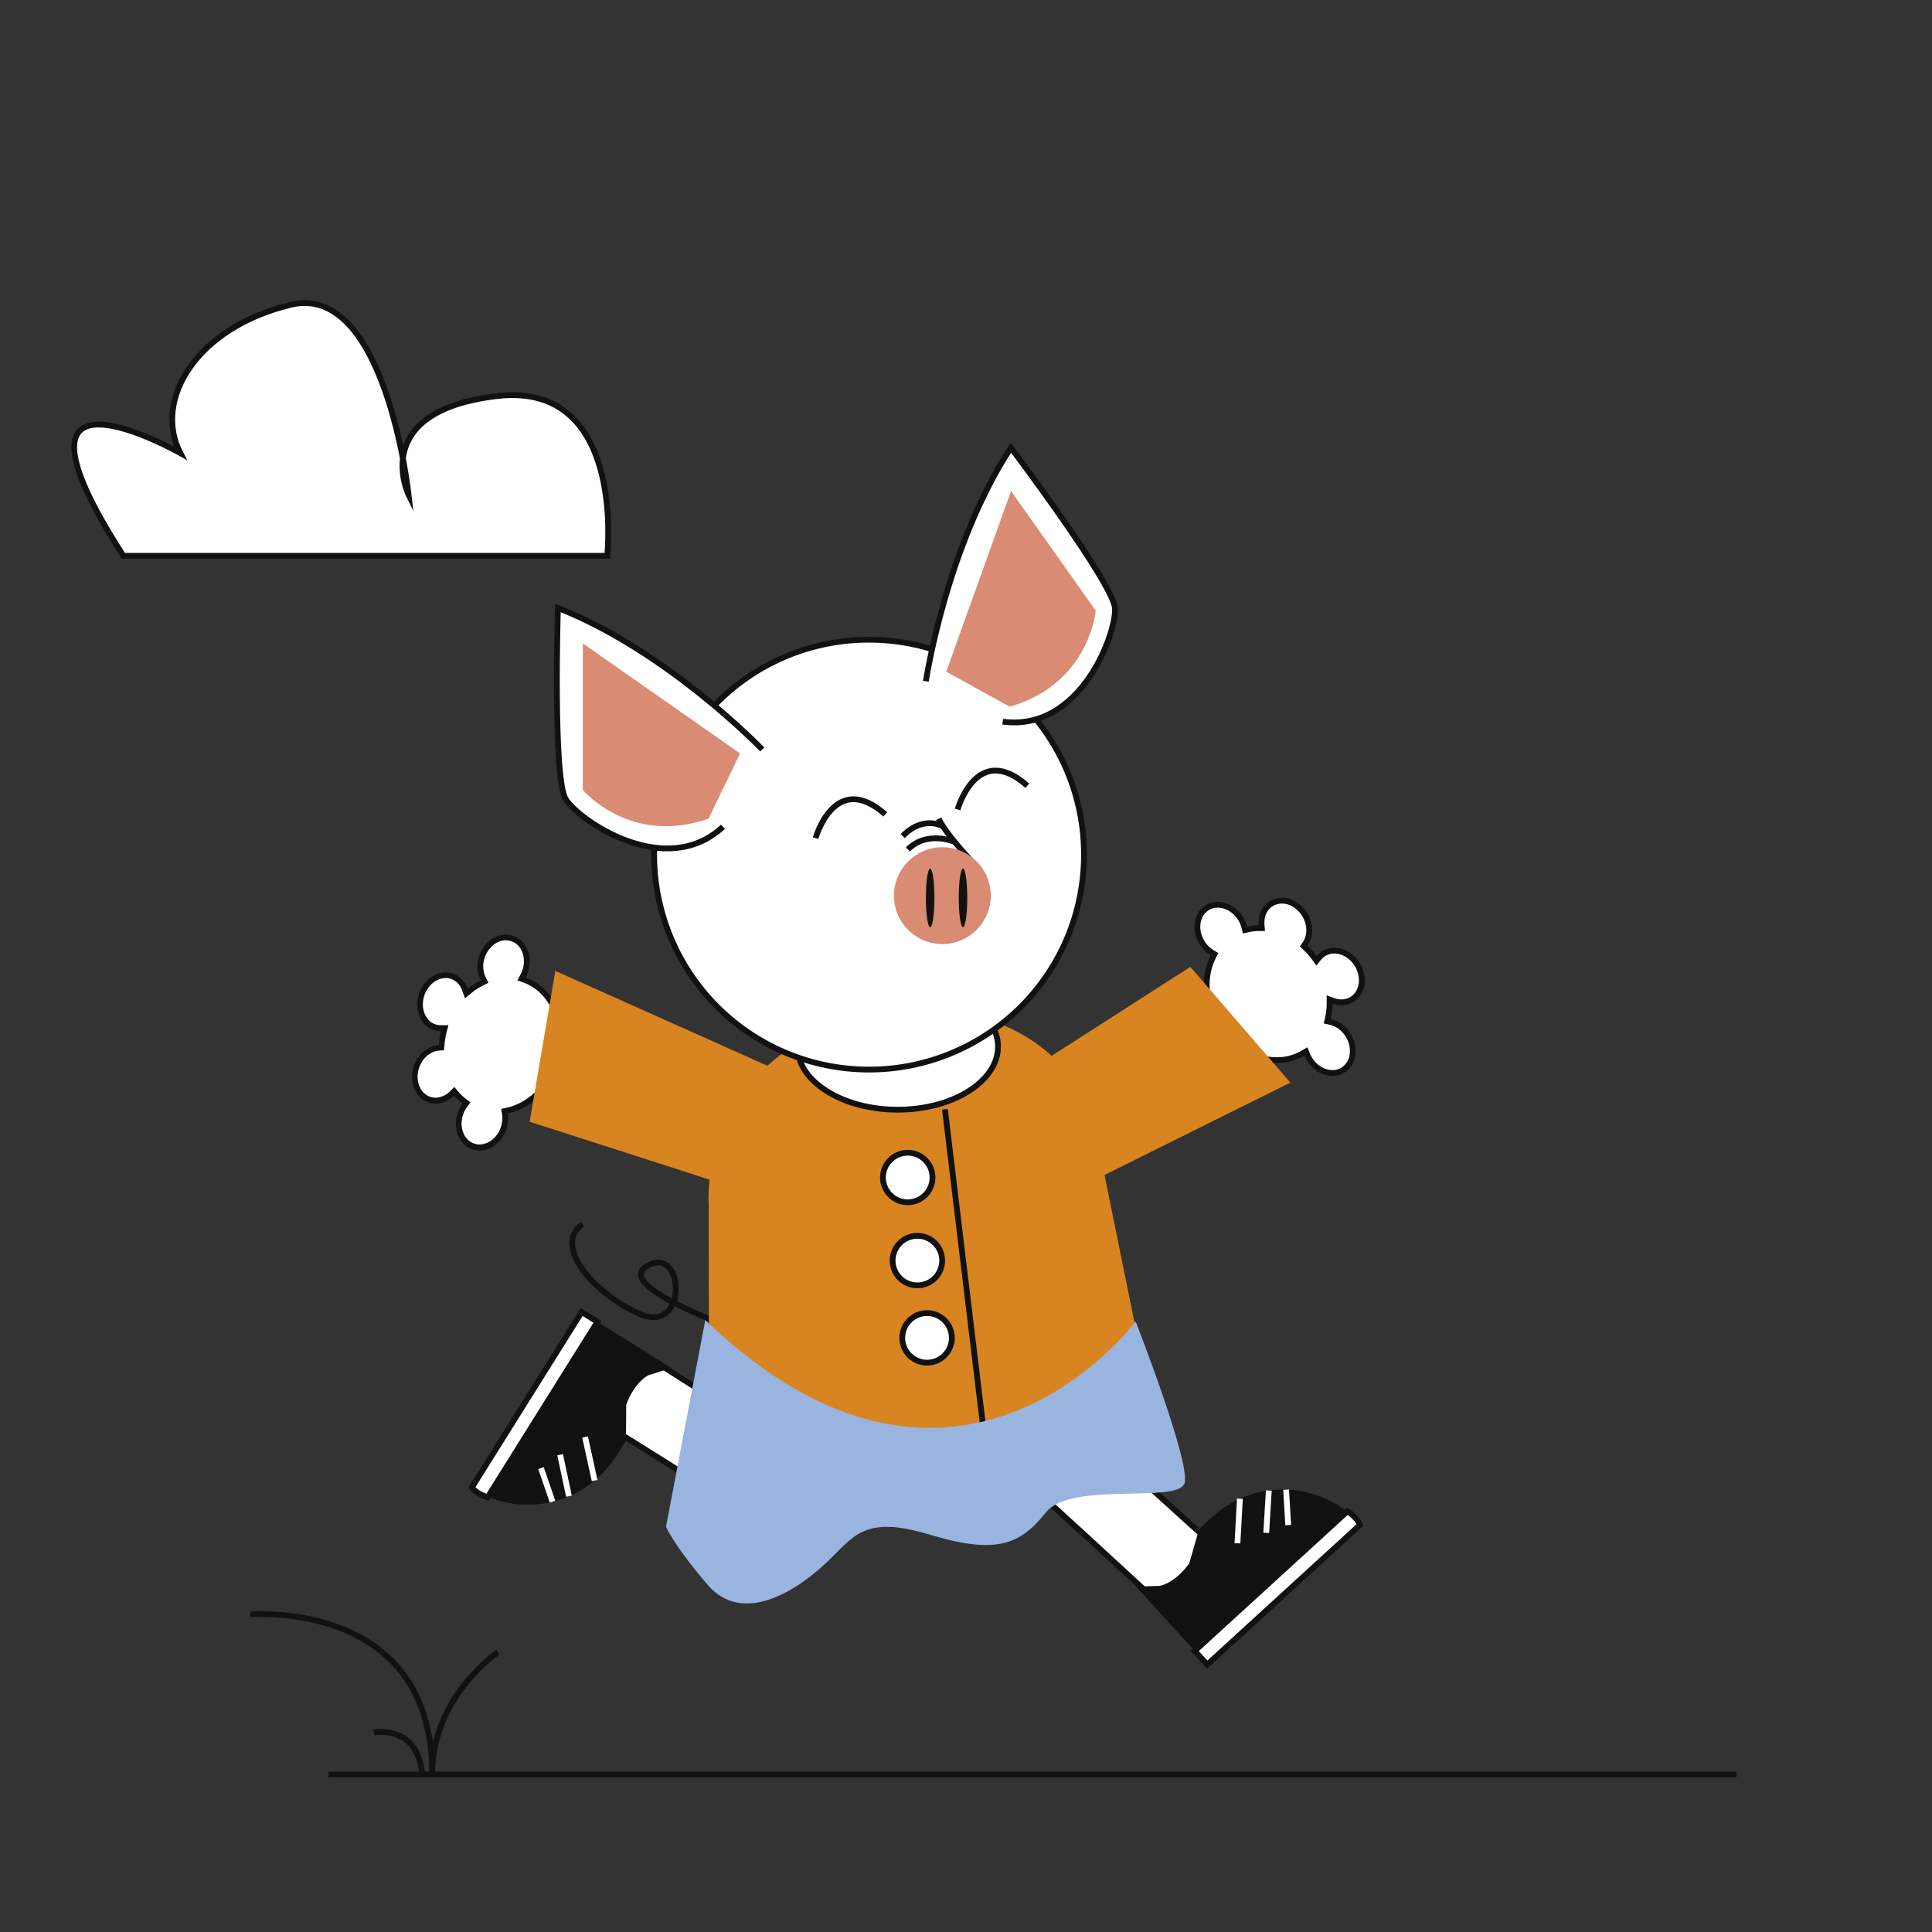 <svg id="Layer_1" data-name="Layer 1" xmlns="http://www.w3.org/2000/svg" viewBox="0 0 1000 1000"><rect x="0" y="0" width="1000" height="1000" fill="#333333" stroke="none"/><title>Mesa de trabajo 21</title><path d="M394.45,692.81s-79.32-26-59.58-37.54,21.61,36.93-4.7,24.45-43.2-36.46-28.65-46.08" fill="none" stroke="#111210" stroke-miterlimit="10" stroke-width="3"/><ellipse cx="471.34" cy="713.84" rx="92.7" ry="75.64" fill="#fff"/><path d="M471.34,639.7c50.29,0,91.2,33.26,91.2,74.14S521.63,788,471.34,788s-91.2-33.26-91.2-74.14,40.91-74.14,91.2-74.14m0-3c-52,0-94.2,34.53-94.2,77.14S419.31,791,471.34,791s94.2-34.54,94.2-77.14-42.17-77.14-94.2-77.14Z" fill="#111210"/><path d="M439.55,767.48c-3.64-.63-114-71.38-114-71.38l-22,35.14,98.8,61.83" fill="#fff" stroke="#111210" stroke-miterlimit="10" stroke-width="3"/><path d="M520.47,758.17c3,.83,81.27,73.52,81.27,73.52L629.55,801l-70.41-63.69" fill="#fff" stroke="#111210" stroke-miterlimit="10" stroke-width="3"/><path d="M471.34,758.33c-38.13,0-69.15-25.28-69.15-56.36s31-56.36,69.15-56.36S540.49,670.9,540.49,702,509.47,758.33,471.34,758.33Z" fill="#fff"/><path d="M471.34,647.11c37.3,0,67.65,24.61,67.65,54.86s-30.35,54.86-67.65,54.86S403.69,732.22,403.69,702s30.35-54.86,67.65-54.86m0-3c-39,0-70.65,25.91-70.65,57.86s31.63,57.86,70.65,57.86S542,733.92,542,702s-31.63-57.86-70.65-57.86Z" fill="#111210"/><path d="M600.6,750.37,367.19,798.75l-.26-112.27-.14-62.27c-2-52.41,40.17-96.65,94.36-98.92l21.73-.91c46.66-2,86,33.13,87.69,78.25Z" fill="#d88421"/><ellipse cx="464.66" cy="541.75" rx="51.91" ry="32.62" fill="#fff"/><path d="M464.66,510.63c13.7,0,26.54,3.39,36.15,9.53,9.2,5.87,14.26,13.54,14.26,21.59s-5.06,15.73-14.26,21.6c-9.61,6.14-22.45,9.52-36.15,9.52s-26.53-3.38-36.14-9.52c-9.2-5.87-14.26-13.54-14.26-21.6s5.06-15.72,14.26-21.59c9.61-6.14,22.44-9.53,36.14-9.53m0-3c-29.49,0-53.4,15.28-53.4,34.12s23.91,34.12,53.4,34.12,53.41-15.27,53.41-34.12-23.91-34.12-53.41-34.12Z" fill="#111210"/><circle cx="449.83" cy="442.36" r="111.24" transform="translate(-65.05 77.77) rotate(-9.22)" fill="#fff"/><path d="M449.83,332.62a109.75,109.75,0,1,1-77.6,32.14,109,109,0,0,1,77.6-32.14m0-3A112.74,112.74,0,1,0,562.57,442.36,112.74,112.74,0,0,0,449.83,329.62Z" fill="#111210"/><path d="M244,770.34l57.12-91.27,46.36,29-11.83,3.74c-3,1.58-8.15,6.11-11.51,15.3L324,745.6l-4.85,7.75a54.27,54.27,0,0,1-74.8,17.21Z" fill="#111210"/><path d="M301.08,679.07l8.15,5.1L252.38,775s-5.68-1.74-8.15-5.1Z" fill="#fff" stroke="#111210" stroke-miterlimit="10" stroke-width="3"/><line x1="307.77" y1="766.33" x2="302.82" y2="743.77" fill="none" stroke="#fff" stroke-miterlimit="10" stroke-width="3"/><line x1="294.49" y1="774.43" x2="289.92" y2="752.96" fill="none" stroke="#fff" stroke-miterlimit="10" stroke-width="3"/><line x1="285.99" y1="777.26" x2="280.02" y2="759.88" fill="none" stroke="#fff" stroke-miterlimit="10" stroke-width="3"/><path d="M704.33,789,624.86,861.6,588,821.24l12.4-.43c3.33-.72,9.49-3.71,15.18-11.67l5.09-17.76,6.75-6.17a54.27,54.27,0,0,1,76.67,3.44Z" fill="#111210"/><path d="M624.86,861.6l-6.49-7.09,79.09-72.3s5,3.2,6.49,7.09Z" fill="#fff" stroke="#111210" stroke-miterlimit="10" stroke-width="3"/><line x1="641.77" y1="775.74" x2="640.5" y2="798.8" fill="none" stroke="#fff" stroke-miterlimit="10" stroke-width="3"/><line x1="656.73" y1="771.49" x2="655.4" y2="793.4" fill="none" stroke="#fff" stroke-miterlimit="10" stroke-width="3"/><line x1="665.69" y1="771.03" x2="666.78" y2="789.38" fill="none" stroke="#fff" stroke-miterlimit="10" stroke-width="3"/><line x1="169.99" y1="918.47" x2="898.78" y2="918.47" fill="#fff" stroke="#111210" stroke-miterlimit="10" stroke-width="3"/><path d="M422.14,433.83s9.92-35.46,36.09-12.3" fill="none" stroke="#111210" stroke-miterlimit="10" stroke-width="3"/><path d="M495.66,419s9.92-35.46,36.09-12.3" fill="none" stroke="#111210" stroke-miterlimit="10" stroke-width="3"/><path d="M394.55,387.92s-48.82-50.85-105.77-73.23c0,0-2.71,88.14,4.07,99s51.53,42,81.36,14.24" fill="#fff" stroke="#111210" stroke-miterlimit="10" stroke-width="3"/><path d="M366.72,423.76c-40.71,14.14-65.06-14.88-65.06-14.88V333L383.07,390" fill="#da8b74"/><path d="M479.24,352.63s10.46-69.71,44-120.88c0,0,53.13,70.37,53.87,83.15S559.36,379,519,373.53" fill="#fff" stroke="#111210" stroke-miterlimit="10" stroke-width="3"/><path d="M522.66,365.8c41.39-12,44.5-49.73,44.5-49.73l-43.84-61.93-33.54,93.52" fill="#da8b74"/><path d="M505.34,448.29s-15.28-15.54-19.48-24.53" fill="none" stroke="#111210" stroke-miterlimit="10" stroke-width="3"/><circle cx="487.77" cy="463.58" r="25.06" fill="#da8b74"/><ellipse cx="481.45" cy="464.75" rx="0.71" ry="11.02" fill="#fff"/><path d="M481.45,449.57c-1.22,0-2.21,6.79-2.21,15.18s1,15.18,2.21,15.18,2.21-6.8,2.21-15.18-1-15.18-2.21-15.18Z" fill="#111210"/><path d="M498.45,475.77a85.88,85.88,0,0,1,0-22,85.88,85.88,0,0,1,0,22Z" fill="#fff"/><path d="M498.45,449.57c-1.22,0-2.21,6.79-2.21,15.18s1,15.18,2.21,15.18,2.21-6.8,2.21-15.18-1-15.18-2.21-15.18Z" fill="#111210"/><path d="M494.25,435.8s-14.21-6.25-24.32,3.86" fill="none" stroke="#111210" stroke-miterlimit="10" stroke-width="3"/><path d="M488.1,427.74s-10-6.08-20.88,5" fill="none" stroke="#111210" stroke-miterlimit="10" stroke-width="3"/><path d="M248.24,593.91a9.89,9.89,0,0,1-3.32-.56,10.84,10.84,0,0,1-6.48-6.48,15.12,15.12,0,0,1-.07-10.53,15.94,15.94,0,0,1,2.23-4.24l.87-1.18-1.16-.89a27.79,27.79,0,0,1-4.11-3.94l-1-1.22L234,566a12.35,12.35,0,0,1-8.51,3.7,10,10,0,0,1-3.31-.56c-6.14-2.13-9.08-9.76-6.56-17,1.91-5.48,6.57-9.41,11.6-9.79l1.28-.1.1-1.28a41.36,41.36,0,0,1,1.13-6.87l.48-1.88h-1.95a10.19,10.19,0,0,1-3.4-.55,10.86,10.86,0,0,1-6.48-6.48,15.12,15.12,0,0,1-.07-10.53c2-5.8,7.1-9.84,12.37-9.84a10.15,10.15,0,0,1,3.32.56,10.88,10.88,0,0,1,6.62,6.9l.72,2,1.64-1.34a34.68,34.68,0,0,1,6.46-4.17l1.37-.67-.7-1.36a15,15,0,0,1-.59-11.68c2-5.79,7.1-9.84,12.37-9.84a10.15,10.15,0,0,1,3.32.56,10.86,10.86,0,0,1,6.48,6.48,15.12,15.12,0,0,1,.07,10.53,15.94,15.94,0,0,1-1,2.35l-.81,1.52,1.62.6c15.45,5.69,22.89,25.11,16.57,43.3C283.78,563,274,572.33,262.49,574.88l-1.37.3.21,1.39a15.69,15.69,0,0,1-.72,7.51C258.6,589.87,253.51,593.91,248.24,593.91Z" fill="#fff"/><path d="M261.9,486.71a8.54,8.54,0,0,1,2.83.48c5.35,1.86,7.87,8.63,5.63,15.1a15.16,15.16,0,0,1-.95,2.13l-1.62,3,3.23,1.19c14.69,5.41,21.72,24,15.67,41.41-4.16,12-13.56,20.92-24.52,23.35l-2.74.61.42,2.77a14.32,14.32,0,0,1-.65,6.79c-1.81,5.2-6.32,8.83-11,8.83a8.75,8.75,0,0,1-2.83-.47c-5.35-1.86-7.88-8.64-5.63-15.1a14.64,14.64,0,0,1,2-3.85l1.73-2.36-2.31-1.79a26.77,26.77,0,0,1-3.89-3.72l-2.08-2.45-2.3,2.24a10.78,10.78,0,0,1-7.46,3.28,8.69,8.69,0,0,1-2.82-.47c-5.35-1.86-7.88-8.64-5.63-15.11,1.71-4.92,5.85-8.45,10.29-8.78l2.57-.2.2-2.57a39.27,39.27,0,0,1,1.08-6.61l1-3.77-3.89,0h-.07a8.49,8.49,0,0,1-2.83-.47c-5.35-1.86-7.87-8.63-5.63-15.1,1.81-5.2,6.31-8.83,11-8.83a8.75,8.75,0,0,1,2.83.47,9.45,9.45,0,0,1,5.7,6l1.43,4,3.29-2.68a32.48,32.48,0,0,1,6.18-4l2.73-1.36L251.46,506a13.44,13.44,0,0,1-.52-10.5c1.81-5.2,6.31-8.83,11-8.83h0m0-3c-5.8,0-11.5,4.26-13.79,10.85a16.42,16.42,0,0,0,.68,12.86,35.45,35.45,0,0,0-6.74,4.34A12.46,12.46,0,0,0,234.5,504a11.68,11.68,0,0,0-3.81-.64c-5.8,0-11.5,4.26-13.79,10.84-2.8,8.05.55,16.52,7.48,18.93a11.66,11.66,0,0,0,3.81.63h.1a41.61,41.61,0,0,0-1.17,7.12c-5.48.41-10.73,4.55-12.9,10.8-2.8,8,.55,16.51,7.48,18.92a11.57,11.57,0,0,0,3.8.64,13.86,13.86,0,0,0,9.55-4.13,29.87,29.87,0,0,0,4.34,4.15,17.81,17.81,0,0,0-2.44,4.64c-2.8,8,.55,16.51,7.48,18.92a11.42,11.42,0,0,0,3.81.64c5.8,0,11.5-4.25,13.79-10.84a17.26,17.26,0,0,0,.79-8.23c11.54-2.56,22.05-11.92,26.7-25.3,6.64-19.1-1.18-39.21-17.46-45.2a17.53,17.53,0,0,0,1.13-2.57c2.8-8-.55-16.51-7.48-18.92a11.68,11.68,0,0,0-3.81-.64Z" fill="#111210"/><path d="M63.87,287.69H314.28s10.08-90.57-57-82.69-45.75,51.19-45.75,51.19-12-110.26-61-98.45S79.17,207,93.34,234.53C93.34,234.53-7.34,177.43,63.87,287.69Z" fill="#fff" stroke="#111210" stroke-miterlimit="10" stroke-width="3"/><path d="M223.68,919.28c.95-91.89-94.16-83.63-94.16-83.63" fill="none" stroke="#111210" stroke-miterlimit="10" stroke-width="3"/><path d="M257.78,855.14s-34.71,23.17-34.08,64.14" fill="none" stroke="#111210" stroke-miterlimit="10" stroke-width="3"/><path d="M193.54,896.7s23.15-4.52,25.08,22.58" fill="none" stroke="#111210" stroke-miterlimit="10" stroke-width="3"/><polygon points="274.16 580.61 287.45 502.55 404.62 554.95 393.75 619.11 274.16 580.61" fill="#d88421"/><line x1="513.69" y1="778.43" x2="489.09" y2="574.19" fill="#fff" stroke="#111210" stroke-miterlimit="10" stroke-width="3"/><circle cx="469.84" cy="609.48" r="12.83" fill="#fff" stroke="#111210" stroke-miterlimit="10" stroke-width="3"/><circle cx="474.84" cy="652.48" r="12.83" fill="#fff" stroke="#111210" stroke-miterlimit="10" stroke-width="3"/><circle cx="479.84" cy="692.48" r="12.83" fill="#fff" stroke="#111210" stroke-miterlimit="10" stroke-width="3"/><path d="M689.6,555.36c-4.62,0-9.18-2.77-11.9-7.24a15.92,15.92,0,0,1-1.15-2.3l-.66-1.59-1.49.87a26.63,26.63,0,0,1-13.61,3.62c-11.81,0-23.44-7-30.34-18.38s-7.81-24.76-2.49-35.24l.64-1.25-1.2-.71a15.83,15.83,0,0,1-5.34-5.33,15.18,15.18,0,0,1-2.15-10.31,10.86,10.86,0,0,1,5-7.71,10.25,10.25,0,0,1,5.39-1.48c4.62,0,9.18,2.77,11.91,7.24A16.3,16.3,0,0,1,644,480l.36,1.42,1.42-.33a28.07,28.07,0,0,1,5.66-.67l1.6,0-.13-1.6c-.39-4.71,1.56-9,5.09-11.12a10.17,10.17,0,0,1,5.39-1.49c4.62,0,9.18,2.78,11.9,7.25,3,4.95,3.1,11.05.19,15.17l-.75,1.05.93.9a40.83,40.83,0,0,1,4.59,5.23l1.15,1.57,1.22-1.51a10.14,10.14,0,0,1,8-3.76c4.63,0,9.19,2.78,11.91,7.25,4,6.55,2.73,14.63-2.82,18a10.16,10.16,0,0,1-5.37,1.48h0a12.31,12.31,0,0,1-4.17-.76l-2-.72,0,2.13a33.75,33.75,0,0,1-.89,7.63l-.35,1.48,1.49.33a14.93,14.93,0,0,1,9.4,7,15.21,15.21,0,0,1,2.15,10.3,10.89,10.89,0,0,1-5,7.71A10.29,10.29,0,0,1,689.6,555.36Z" fill="#fff"/><path d="M663.42,467.67c4.1,0,8.17,2.5,10.62,6.53,2.72,4.45,2.81,9.89.24,13.52l-1.48,2.11,1.85,1.79a38.63,38.63,0,0,1,4.42,5l2.3,3.13,2.44-3a8.83,8.83,0,0,1,2.21-1.93,8.73,8.73,0,0,1,4.61-1.27c4.11,0,8.18,2.5,10.63,6.53,3.56,5.85,2.52,13-2.32,15.95a8.72,8.72,0,0,1-4.59,1.26,10.78,10.78,0,0,1-3.66-.67l-4-1.44,0,4.25a32.68,32.68,0,0,1-.85,7.3l-.7,3,3,.64a13.43,13.43,0,0,1,8.43,6.29,13.64,13.64,0,0,1,2,9.28,9.42,9.42,0,0,1-4.27,6.67,8.76,8.76,0,0,1-4.62,1.26c-4.1,0-8.17-2.5-10.62-6.52a15.09,15.09,0,0,1-1.05-2.09l-1.31-3.19-3,1.74a25.15,25.15,0,0,1-12.86,3.42c-11.29,0-22.43-6.77-29.06-17.66s-7.52-23.76-2.43-33.78l1.27-2.49-2.4-1.44a14.3,14.3,0,0,1-4.83-4.83c-3.56-5.84-2.52-13,2.32-15.95a8.73,8.73,0,0,1,4.61-1.26c4.1,0,8.17,2.5,10.63,6.52a15,15,0,0,1,1.68,4l.71,2.83,2.85-.64a25.83,25.83,0,0,1,5.35-.64l3.21,0-.26-3.2c-.35-4.2,1.28-7.83,4.37-9.71a8.73,8.73,0,0,1,4.61-1.27m0-3a11.84,11.84,0,0,0-6.17,1.7c-4.19,2.55-6.23,7.42-5.8,12.53a29.16,29.16,0,0,0-6,.71,17.3,17.3,0,0,0-2-4.84c-3.09-5.06-8.23-8-13.19-8a11.84,11.84,0,0,0-6.17,1.7c-6.26,3.82-7.75,12.8-3.32,20.08a17.16,17.16,0,0,0,5.85,5.83c-5.37,10.55-4.83,24.61,2.54,36.7s19.73,19.1,31.62,19.1a28.25,28.25,0,0,0,14.37-3.83,17.85,17.85,0,0,0,1.26,2.51,15.85,15.85,0,0,0,13.18,8,11.75,11.75,0,0,0,6.18-1.7c6.26-3.81,7.75-12.8,3.32-20.07a16.43,16.43,0,0,0-10.36-7.66,35.54,35.54,0,0,0,.93-8,13.7,13.7,0,0,0,4.68.85,11.74,11.74,0,0,0,6.15-1.7c6.26-3.81,7.75-12.8,3.32-20.07-3.09-5.07-8.23-8-13.19-8a11.76,11.76,0,0,0-6.17,1.71,11.5,11.5,0,0,0-3,2.61,40.17,40.17,0,0,0-4.75-5.43c3.17-4.5,3.32-11.17-.12-16.83-3.09-5.06-8.23-8-13.19-8Z" fill="#111210"/><polygon points="616.12 500.46 667.91 560.36 552.96 617.46 510.36 568.27 616.12 500.46" fill="#d88421"/><path d="M344.74,790.19s3.2,8.56,21.38,29.94,46,3.21,60.95-10.69,19.25-25.66,54.54-15,47,4.28,59.88-11.76,68.43-4.28,71.64-15S587.82,684,587.82,684s-92.31,124.39-222.77-.72" fill="#99b5df"/></svg>